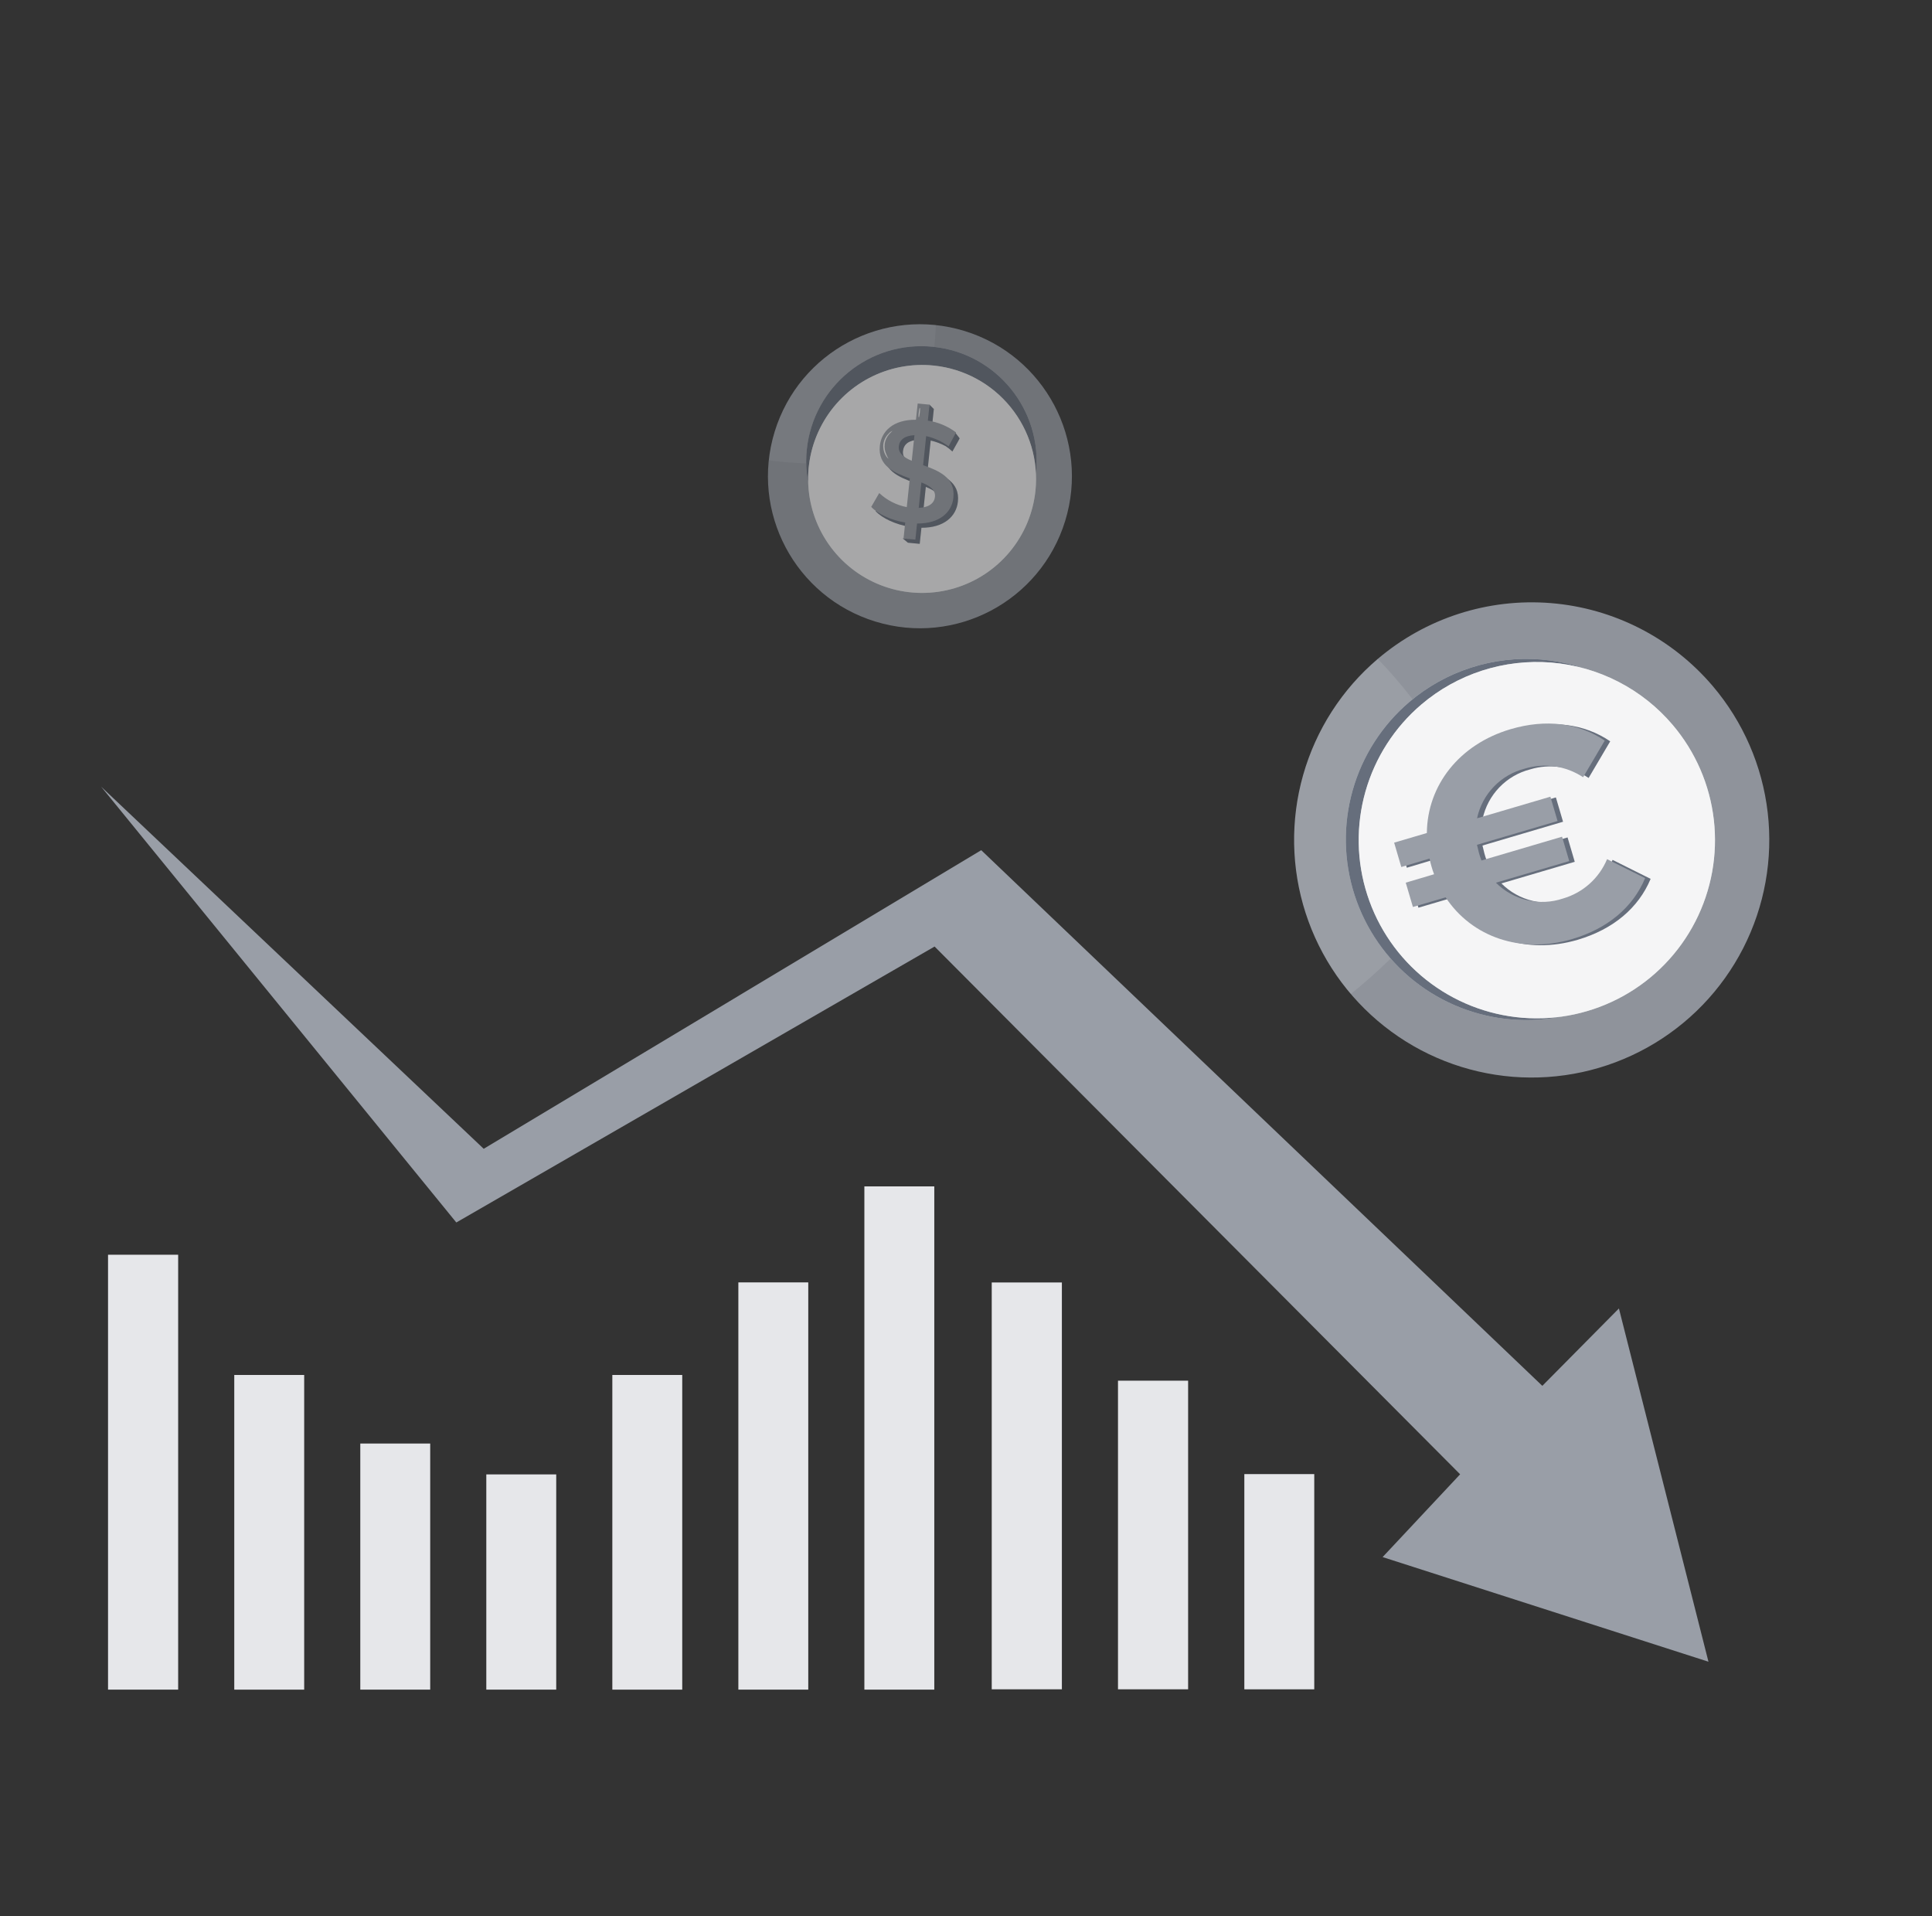 <svg width="121" height="120" viewBox="0 0 121 120" fill="none" xmlns="http://www.w3.org/2000/svg">
<rect x="0" y="0" width="121" height="120" fill="#333333" stroke="none"/>
<path d="M6.333 49.262L28.579 76.554L58.533 59.274L91.447 92.323L86.593 97.507L107 104.06L101.392 81.938L96.595 86.784L61.453 53.24L30.295 71.94L6.333 49.262Z" fill="#999EA7"/>
<path opacity="0.9" d="M107.263 42.956C109.17 45.197 110.37 47.954 110.71 50.877C111.05 53.8 110.516 56.758 109.175 59.378C107.834 61.998 105.746 64.161 103.176 65.594C100.606 67.027 97.668 67.666 94.735 67.43C91.802 67.193 89.004 66.093 86.696 64.266C84.388 62.441 82.674 59.971 81.769 57.171C80.865 54.37 80.811 51.364 81.615 48.533C82.419 45.702 84.044 43.173 86.285 41.266C89.291 38.709 93.19 37.45 97.124 37.767C101.058 38.084 104.705 39.95 107.263 42.956Z" fill="#999EA7"/>
<g opacity="0.1">
<path d="M86.285 41.266C83.28 43.824 81.415 47.471 81.099 51.405C80.782 55.339 82.042 59.237 84.6 62.242C84.6 62.242 92.864 55.826 92.048 50.986C91.232 46.146 86.285 41.266 86.285 41.266Z" fill="white"/>
</g>
<path d="M104.213 45.242C105.662 46.946 106.574 49.041 106.832 51.262C107.091 53.484 106.685 55.732 105.665 57.723C104.646 59.714 103.06 61.358 101.106 62.447C99.153 63.537 96.92 64.022 94.691 63.843C92.461 63.663 90.335 62.827 88.581 61.439C86.827 60.051 85.524 58.174 84.836 56.046C84.149 53.918 84.108 51.633 84.719 49.482C85.329 47.33 86.564 45.408 88.267 43.958C89.398 42.995 90.708 42.264 92.122 41.808C93.536 41.351 95.025 41.177 96.506 41.297C97.987 41.416 99.43 41.826 100.752 42.502C102.074 43.179 103.25 44.11 104.213 45.242Z" fill="#CCCFD3"/>
<path d="M104.213 45.243C105.662 46.947 106.574 49.042 106.832 51.263C107.091 53.485 106.685 55.733 105.665 57.724C104.646 59.715 103.06 61.359 101.106 62.449C99.153 63.538 96.92 64.023 94.691 63.844C92.461 63.664 90.335 62.828 88.581 61.44C86.827 60.052 85.524 58.175 84.836 56.047C84.149 53.919 84.108 51.634 84.719 49.483C85.329 47.331 86.564 45.409 88.267 43.959C89.398 42.996 90.708 42.265 92.122 41.809C93.536 41.352 95.025 41.178 96.506 41.297C97.987 41.417 99.43 41.827 100.752 42.504C102.074 43.18 103.25 44.111 104.213 45.243Z" fill="#666E7C"/>
<path d="M104.76 45.395C106.187 47.077 107.084 49.145 107.336 51.336C107.589 53.528 107.186 55.745 106.178 57.708C105.171 59.671 103.604 61.291 101.676 62.364C99.748 63.436 97.546 63.913 95.347 63.734C93.148 63.555 91.051 62.728 89.322 61.358C87.593 59.988 86.309 58.136 85.632 56.036C84.955 53.936 84.916 51.683 85.52 49.561C86.123 47.439 87.342 45.543 89.023 44.114C90.14 43.164 91.433 42.443 92.829 41.993C94.225 41.544 95.695 41.373 97.157 41.492C98.618 41.611 100.042 42.017 101.347 42.687C102.651 43.356 103.811 44.276 104.76 45.395Z" fill="#CCCFD3"/>
<g opacity="0.8">
<path d="M104.759 45.395C106.187 47.077 107.083 49.145 107.336 51.336C107.588 53.528 107.185 55.745 106.178 57.708C105.171 59.671 103.604 61.291 101.676 62.364C99.748 63.436 97.545 63.913 95.346 63.734C93.147 63.555 91.051 62.728 89.322 61.358C87.592 59.988 86.308 58.136 85.632 56.036C84.955 53.936 84.916 51.683 85.519 49.561C86.123 47.439 87.342 45.543 89.023 44.114C90.14 43.164 91.433 42.443 92.829 41.993C94.224 41.544 95.695 41.373 97.156 41.492C98.618 41.611 100.042 42.017 101.346 42.687C102.651 43.356 103.811 44.276 104.759 45.395Z" fill="white"/>
</g>
<path d="M100.995 53.847L103.378 55.036C102.614 56.863 101.034 58.192 98.821 58.848C95.607 59.799 92.53 58.732 90.884 56.239L88.835 56.842L88.386 55.319L90.161 54.792C90.097 54.635 90.048 54.47 90 54.31C89.95 54.146 89.909 53.979 89.878 53.81L88.108 54.34L87.658 52.813L89.708 52.21C89.736 49.218 91.743 46.653 94.953 45.707C97.171 45.054 99.221 45.316 100.847 46.423L99.494 48.717C98.962 48.364 98.359 48.132 97.727 48.039C97.096 47.946 96.451 47.993 95.84 48.178C95.101 48.366 94.43 48.758 93.902 49.307C93.374 49.857 93.01 50.543 92.851 51.289L97.444 49.936L97.893 51.459L92.847 52.948C92.887 53.115 92.928 53.281 92.968 53.444C93.011 53.609 93.065 53.772 93.129 53.93L98.176 52.441L98.626 53.968L94.033 55.321C94.57 55.861 95.249 56.24 95.991 56.416C96.733 56.591 97.51 56.555 98.233 56.312C98.848 56.134 99.416 55.82 99.894 55.393C100.372 54.967 100.748 54.438 100.995 53.847Z" fill="#666E7C"/>
<path d="M100.65 53.802L103.033 54.991C102.269 56.818 100.689 58.147 98.476 58.803C95.262 59.754 92.185 58.687 90.539 56.194L88.49 56.797L88.041 55.274L89.816 54.747C89.752 54.59 89.703 54.425 89.655 54.265C89.605 54.101 89.564 53.934 89.534 53.765L87.763 54.295L87.314 52.768L89.363 52.165C89.392 49.174 91.398 46.608 94.608 45.662C96.826 45.009 98.876 45.272 100.503 46.378L99.15 48.672C98.618 48.319 98.014 48.087 97.382 47.994C96.751 47.901 96.106 47.949 95.495 48.133C94.757 48.322 94.085 48.713 93.557 49.262C93.029 49.812 92.665 50.498 92.507 51.244L97.1 49.891L97.549 51.414L92.502 52.903C92.543 53.07 92.583 53.236 92.623 53.399C92.667 53.564 92.721 53.727 92.784 53.885L97.831 52.396L98.281 53.923L93.688 55.276C94.226 55.816 94.904 56.196 95.646 56.371C96.388 56.546 97.165 56.51 97.888 56.267C98.503 56.089 99.071 55.775 99.549 55.348C100.027 54.922 100.403 54.393 100.65 53.802Z" fill="#999EA7"/>
<path d="M11.158 78.574H6.766V105.808H11.158V78.574Z" fill="#E6E7EA"/>
<path d="M19.051 86.103H14.672V105.809H19.051V86.103Z" fill="#E6E7EA"/>
<path d="M26.943 90.397H22.565V105.808H26.943V90.397Z" fill="#E6E7EA"/>
<path d="M34.836 92.33H30.457V105.808H34.836V92.33Z" fill="#E6E7EA"/>
<path d="M82.311 92.311H77.932V105.789H82.311V92.311Z" fill="#E6E7EA"/>
<path d="M74.411 86.461H70.019V105.788H74.411V86.461Z" fill="#E6E7EA"/>
<path d="M66.505 80.311H62.112V105.788H66.505V80.311Z" fill="#E6E7EA"/>
<path d="M42.728 86.103H38.35V105.809H42.728V86.103Z" fill="#E6E7EA"/>
<path d="M50.621 80.306H46.243V105.808H50.621V80.306Z" fill="#E6E7EA"/>
<path d="M58.514 74.294H54.135V105.808H58.514V74.294Z" fill="#E6E7EA"/>
<g opacity="0.6">
<path d="M54.818 38.921C59.841 40.466 65.166 37.646 66.711 32.622C68.256 27.598 65.436 22.273 60.412 20.728C55.388 19.183 50.063 22.003 48.518 27.027C46.973 32.051 49.794 37.376 54.818 38.921Z" fill="#999EA7"/>
<g opacity="0.1">
<path d="M58.613 20.356C57.37 20.226 56.114 20.342 54.917 20.697C53.719 21.053 52.603 21.64 51.632 22.427C50.662 23.214 49.856 24.184 49.26 25.282C48.665 26.381 48.291 27.585 48.162 28.828C48.162 28.828 54.781 29.827 56.662 27.316C58.544 24.806 58.613 20.356 58.613 20.356Z" fill="white"/>
</g>
<path d="M56.968 36.073C60.932 36.481 64.477 33.599 64.885 29.634C65.294 25.67 62.411 22.125 58.447 21.717C54.482 21.309 50.938 24.191 50.529 28.155C50.121 32.12 53.003 35.665 56.968 36.073Z" fill="#CCCFD3"/>
<path d="M56.968 36.073C60.932 36.481 64.477 33.599 64.885 29.634C65.294 25.67 62.411 22.125 58.447 21.717C54.483 21.309 50.938 24.191 50.529 28.155C50.121 32.12 53.004 35.665 56.968 36.073Z" fill="#666E7C"/>
<path d="M64.85 30.733C64.703 32.137 64.144 33.467 63.242 34.553C62.34 35.639 61.136 36.434 59.782 36.836C58.429 37.237 56.986 37.229 55.638 36.811C54.289 36.393 53.094 35.584 52.205 34.487C51.316 33.391 50.773 32.055 50.643 30.649C50.513 29.243 50.803 27.83 51.477 26.589C52.15 25.348 53.177 24.334 54.426 23.677C55.676 23.019 57.092 22.747 58.496 22.895C60.378 23.092 62.104 24.029 63.295 25.499C64.487 26.968 65.046 28.851 64.85 30.733Z" fill="#CCCFD3"/>
<g opacity="0.8">
<path d="M64.85 30.732C64.703 32.136 64.144 33.466 63.242 34.552C62.34 35.638 61.136 36.433 59.782 36.834C58.429 37.236 56.986 37.228 55.638 36.81C54.289 36.392 53.094 35.584 52.206 34.487C51.316 33.39 50.773 32.054 50.643 30.648C50.513 29.242 50.803 27.829 51.477 26.588C52.15 25.347 53.177 24.333 54.426 23.676C55.676 23.018 57.092 22.746 58.497 22.894C60.378 23.091 62.104 24.028 63.295 25.498C64.487 26.968 65.046 28.85 64.85 30.732Z" fill="white"/>
</g>
<path d="M58.098 29.4L58.289 27.586C58.617 27.662 58.933 27.781 59.229 27.94C59.379 28.04 59.52 28.151 59.65 28.275L59.678 28.219L60.028 27.595L60.102 27.449L59.815 27.075L59.651 27.126C59.266 26.872 58.835 26.697 58.381 26.613L58.485 25.612L58.2 25.329L58.174 25.579L57.748 25.536L57.64 26.553C56.222 26.54 55.467 27.282 55.375 28.188C55.245 29.439 56.281 29.876 57.255 30.223L57.066 32.022C56.419 31.899 55.82 31.593 55.34 31.142L54.84 32.008C55.266 32.464 56.09 32.842 56.965 32.988L56.887 33.742L56.534 33.712L56.86 33.985L57.602 34.057L57.709 33.049C59.136 33.055 59.897 32.328 59.992 31.415C60.127 30.179 59.071 29.75 58.098 29.4ZM57.382 29.136C56.876 28.926 56.509 28.69 56.553 28.256C56.597 27.822 56.905 27.566 57.547 27.538L57.382 29.136ZM57.816 32.084L57.983 30.49C58.507 30.7 58.882 30.949 58.836 31.388C58.793 31.777 58.483 32.054 57.816 32.084Z" fill="#CCCFD3"/>
<g opacity="0.5">
<path d="M58.098 29.4L58.289 27.586C58.616 27.662 58.933 27.781 59.229 27.94C59.379 28.04 59.519 28.151 59.65 28.275L59.678 28.219L60.028 27.595L60.102 27.449L59.815 27.075L59.651 27.126C59.266 26.872 58.834 26.697 58.381 26.613L58.485 25.612L58.2 25.329L58.174 25.579L57.748 25.536L57.64 26.553C56.222 26.54 55.466 27.282 55.375 28.188C55.245 29.439 56.281 29.876 57.255 30.223L57.066 32.022C56.418 31.899 55.82 31.593 55.34 31.142L54.84 32.008C55.266 32.464 56.09 32.842 56.965 32.988L56.886 33.742L56.534 33.712L56.86 33.985L57.601 34.057L57.709 33.049C59.136 33.055 59.897 32.328 59.992 31.415C60.127 30.179 59.071 29.75 58.098 29.4ZM57.381 29.136C56.876 28.926 56.509 28.69 56.553 28.256C56.597 27.822 56.905 27.566 57.547 27.538L57.381 29.136ZM57.816 32.084L57.983 30.49C58.507 30.7 58.882 30.949 58.835 31.388C58.793 31.777 58.483 32.054 57.816 32.084Z" fill="#000D24"/>
</g>
<path d="M57.434 32.784L57.329 33.793L56.588 33.721L56.694 32.721C55.814 32.578 54.992 32.196 54.565 31.742L55.066 30.876C55.546 31.327 56.144 31.632 56.791 31.757L56.981 29.957C56.007 29.608 54.971 29.171 55.104 27.921C55.199 27.002 55.946 26.271 57.366 26.285L57.475 25.268L58.216 25.34L58.11 26.34C58.752 26.435 59.359 26.689 59.877 27.08L59.411 27.951C58.992 27.642 58.513 27.424 58.005 27.309L57.814 29.13C58.788 29.477 59.844 29.906 59.71 31.158C59.622 32.069 58.867 32.792 57.434 32.784ZM57.102 28.855L57.272 27.251C56.621 27.283 56.317 27.578 56.289 27.975C56.262 28.371 56.595 28.648 57.102 28.855ZM58.557 31.111C58.602 30.669 58.23 30.421 57.706 30.211L57.539 31.805C58.204 31.774 58.516 31.498 58.557 31.111Z" fill="#999EA7"/>
<path d="M55.645 28.726C55.565 28.666 55.5 28.587 55.457 28.495C55.34 28.282 55.295 28.036 55.327 27.795C55.363 27.553 55.477 27.329 55.652 27.158C55.718 27.077 55.803 27.015 55.9 26.979C55.9 26.979 55.812 27.05 55.696 27.181C55.542 27.352 55.442 27.565 55.408 27.793C55.379 28.021 55.416 28.253 55.514 28.46C55.579 28.634 55.653 28.718 55.645 28.726Z" fill="white"/>
<path d="M57.542 26.138C57.525 26.129 57.52 26.001 57.542 25.832C57.564 25.662 57.584 25.547 57.608 25.541C57.633 25.535 57.628 25.676 57.608 25.847C57.588 26.018 57.562 26.142 57.542 26.138Z" fill="white"/>
</g>
</svg>

